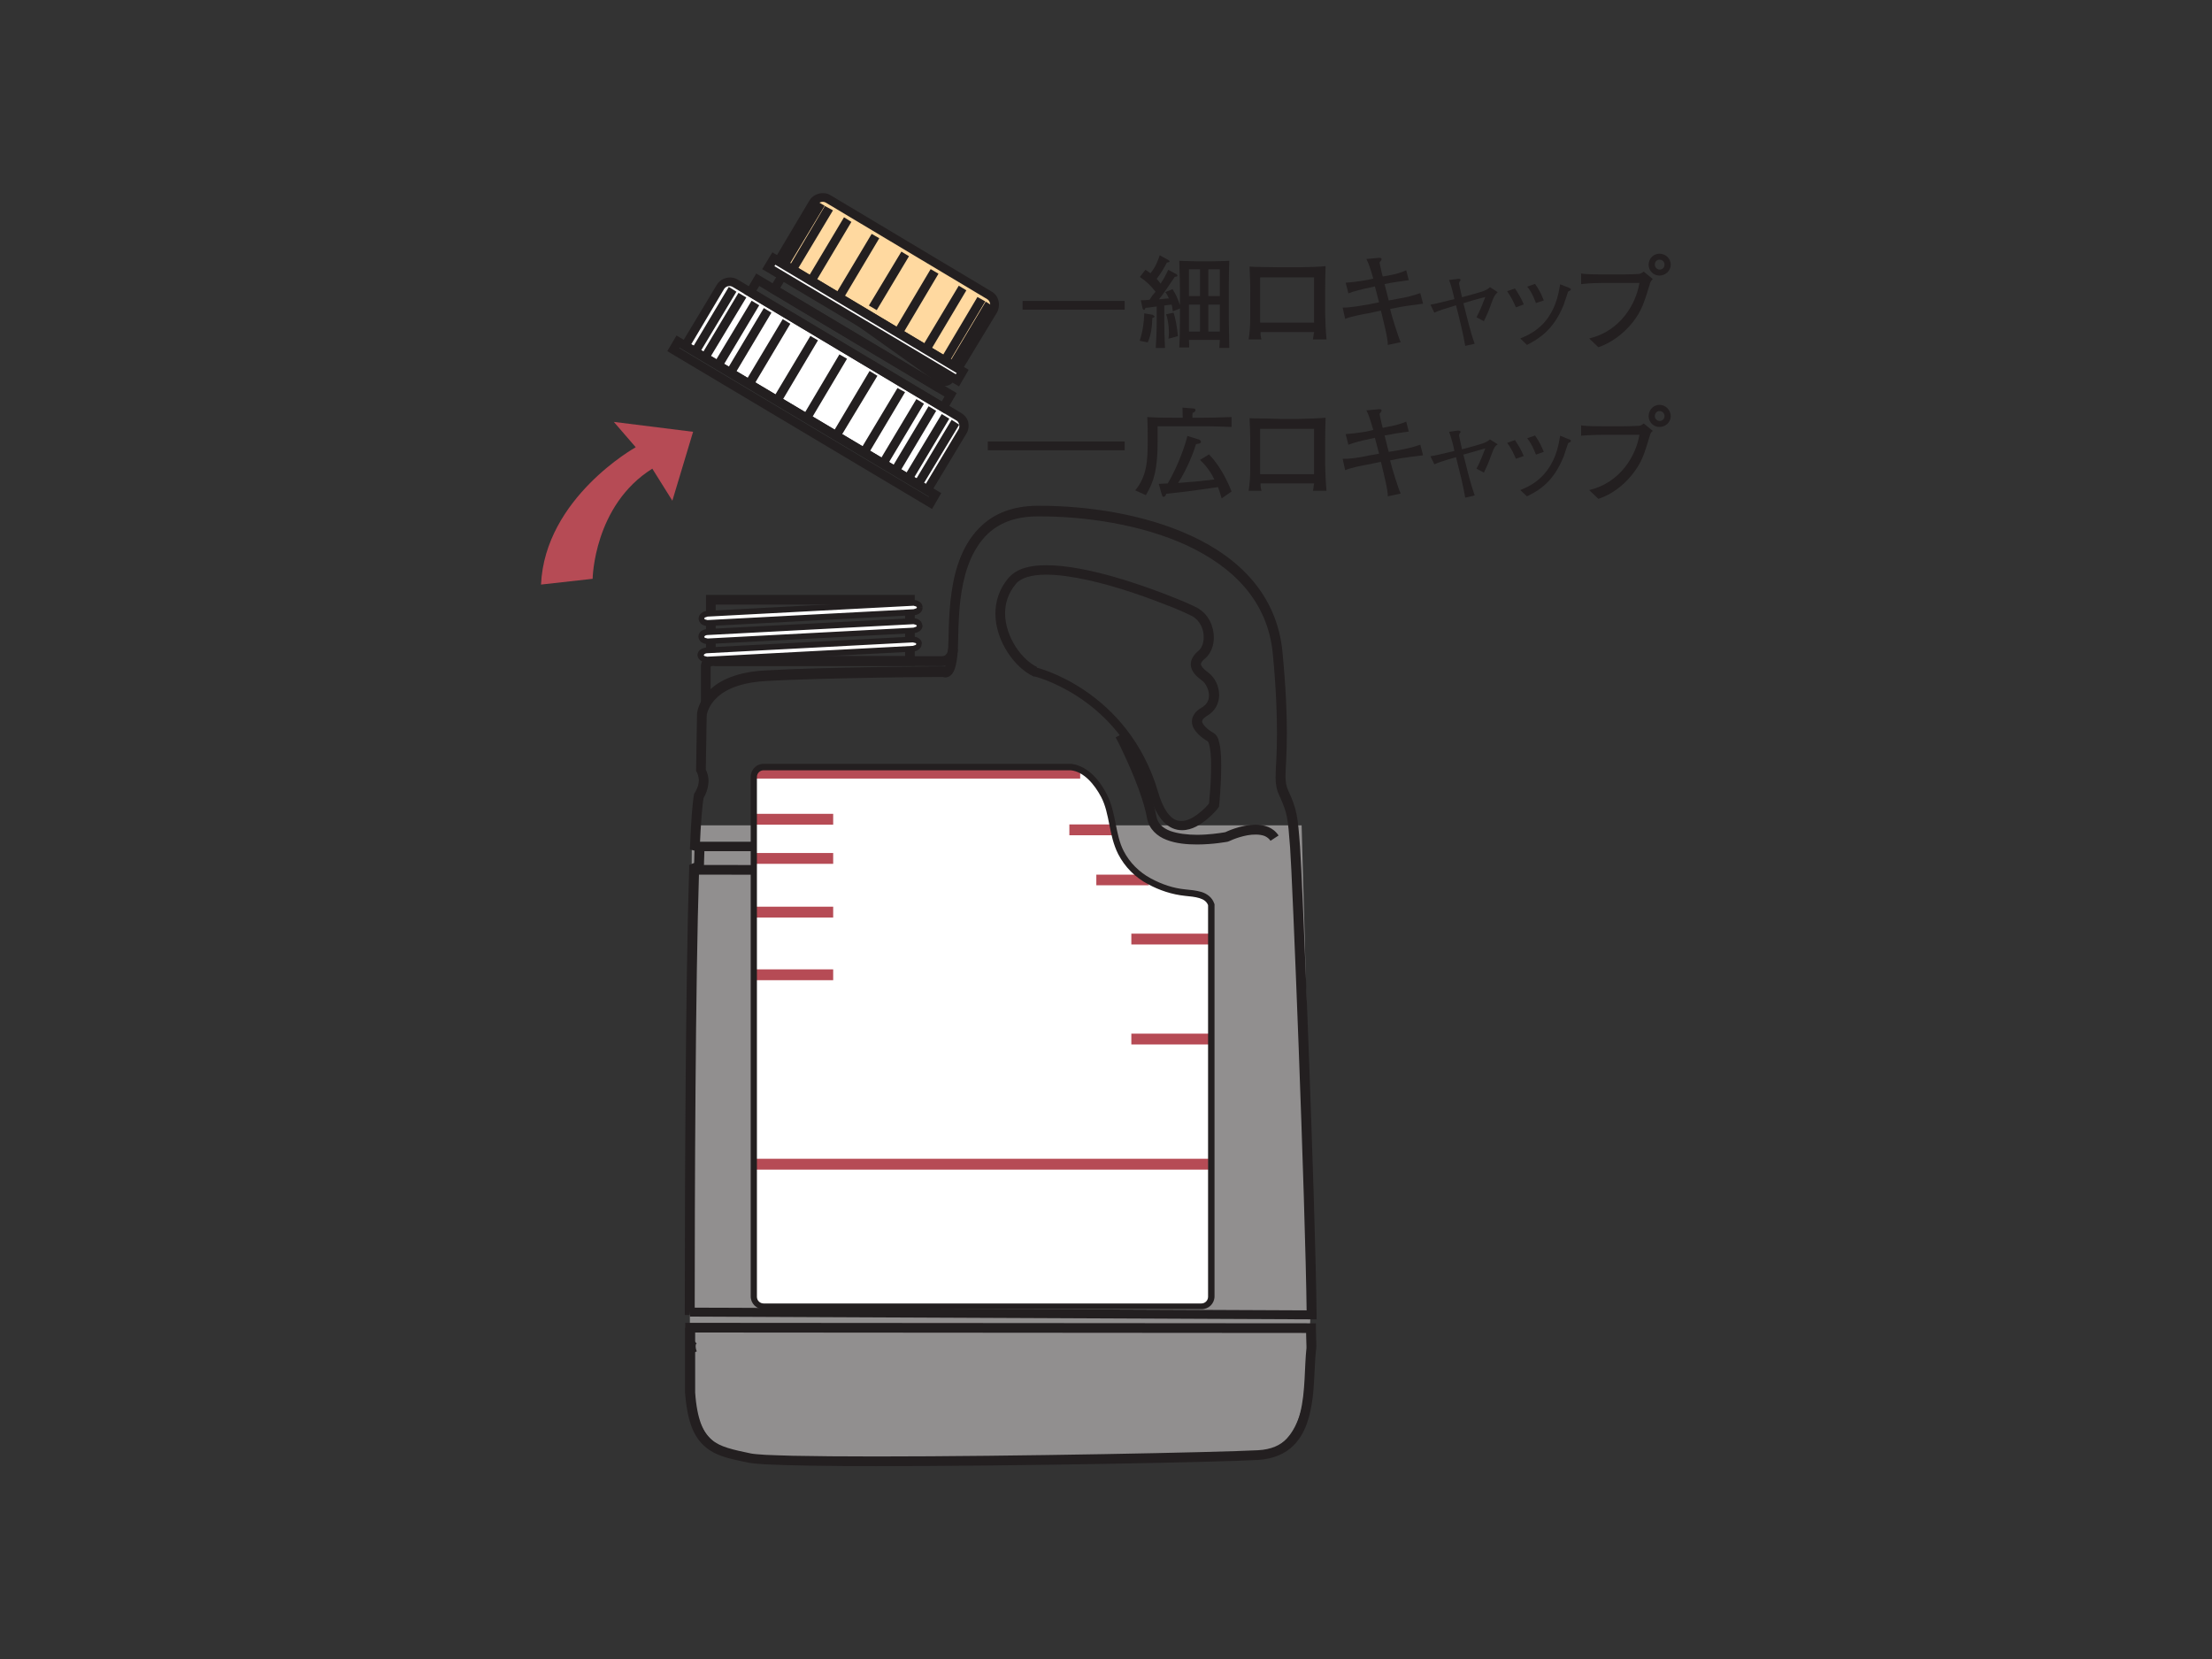 <?xml version="1.0" encoding="utf-8"?>
<!-- Generator: Adobe Illustrator 22.1.0, SVG Export Plug-In . SVG Version: 6.00 Build 0)  -->
<svg version="1.1" id="レイヤー_1" xmlns="http://www.w3.org/2000/svg" xmlns:xlink="http://www.w3.org/1999/xlink" x="0px"
	 y="0px" viewBox="0 0 960 720" style="enable-background:new 0 0 960 720;" xml:space="preserve">
<rect x="0" y="0" width="960" height="720" fill="#333333" stroke="none"/>
<style type="text/css">
	.st0{fill:#918F8F;}
	.st1{fill:#231F20;}
	.st2{fill:#FFFFFF;}
	.st3{fill:#B64B55;}
	.st4{fill:#FFD9A0;}
</style>
<g>
	<path class="st0" d="M300.3,358.1c-0.7,85.6-0.9,196.4-0.9,196.4c0,21.8,0,38.8,0,38.8c1.8,32.5,10.6,34.4,25.9,38.9
		c15.3,4.4,195.3,0.1,220.6-1.8c25.2-2,21.3-42.4,23.1-63.4c0.1-1.7,0.2-20.2,0.2-20.2c-0.4-40.8-2.4-123.6-4.3-188.6H300.3"/>
	<path class="st1" d="M411.5,281.6h0.2H411.5L411.5,281.6h0.2H411.5c0,0.1-0.1,1.2-0.5,1.9l-0.8,0.9c-0.3,0.2-0.8,0.4-1.7,0.4
		c-5.1,0-98.3-0.1-98.3-0.1v2.1l0.3-2.1c-0.1,0-0.4-0.1-0.9-0.1c-0.7,0-1.7,0.1-2.9,0.6c-1.1,0.5-2.3,1.8-2.5,3.5l0,0.2l0,15.9
		l4.2,0l0-15.7l-2.1,0l2.1,0.4l0.3-0.5l0.9-0.2l0.3,0h0.1l0.1-0.7L310,289h0l0.1-0.7L310,289l0.2,0h0.2c0,0,5.8,0,14.6,0
		c26.5,0,79.8,0,83.6,0.1c1.6,0,3.1-0.5,4.1-1.2c1.6-1.1,2.3-2.7,2.7-3.9c0.3-1.2,0.3-2.1,0.3-2.3L411.5,281.6"/>
	<path class="st1" d="M299.4,569.3l0,2.1l272,1.2l0-2.1c-0.6-51.1-6.3-191.8-7.2-203.2c-0.5-6.5-0.8-10.4-1.5-13.9
		c-0.7-3.4-1.7-6.2-3.6-10.3c-0.9-2-1.1-3.4-1.2-6c0-3.6,0.6-9.1,0.6-19c0-8.1-0.4-19.3-1.9-35c-2.3-25-19-41.1-39.7-50.6
		c-20.8-9.6-45.7-13-65.8-13h-1c-10.3,0.1-18.1,3.2-23.7,8.3c-8.4,7.5-11.9,18.7-13.4,29.1c-1.5,10.3-1.2,20.1-1.5,24.6
		c-0.3,4.3-0.9,6.6-1.3,7.6l-0.3,0.5l-0.1,0.1l0.3,0.3l-0.2-0.4l-0.1,0.1l0.3,0.3l-0.2-0.4l0.4,0.8v-0.9l-0.4,0.1l0.4,0.8v-0.9v1
		l0.6-0.8l-0.6-0.2v1l0.6-0.8l-0.6-0.5l-0.8,0c0,0-51.4,0.2-77.9,1.8c-13.6,0.8-21,5.3-24.9,9.8c-3.9,4.6-4.2,8.9-4.2,9.2l0,0
		l-0.4,24.6l0.3,0.5c0.6,1.2,0.8,2.3,0.9,3.4c0,1.5-0.4,2.9-0.9,3.9c-0.2,0.5-0.4,0.9-0.6,1.2l-0.2,0.3l0,0.1l-0.3,0.4l-0.1,0.4
		c-0.7,3.7-1.3,12.1-1.7,22.1l-0.1,1.8l1.8,0.4l0.1-0.5l-0.1,0.5l0,0l0.1-0.5l-0.1,0.5l0.4,0.2l0,0l0.1-0.1l-0.1,0l0,0l0.1-0.1
		l-0.1,0l0.1-0.1l-0.2,0l0,0l0.1-0.1l-0.2,0v0l2.1,0l-2.1,0c0,1.8-0.2,6.9-0.2,6.9l2.1,0.1l-0.8-1.9l-2.2,0.9l-1.2,0.5l0,1.3
		c-1.6,49.3-1.9,141.2-1.9,191.9v2.1l2.1,0L299.4,569.3l2.1,0c0-50.6,0.3-142.6,1.9-191.7l-2.1-0.1l0.8,1.9l2.2-0.9l1.2-0.5l0-1.4
		c0,0,0.1-5.2,0.2-7v0c0-1.8-1.1-3-2-3.5c-0.9-0.6-1.6-0.7-1.7-0.7l-0.4,2.1l2.1,0.1c0.4-9.9,1.1-18.5,1.7-21.5l-2.1-0.4l1.7,1.2
		c0.1-0.2,2.4-3.4,2.5-7.9c0-1.7-0.4-3.6-1.4-5.4l-1.9,1l2.1,0l0.4-24l-2.1,0l2.1,0.1l-0.5,0l0.5,0v0l-0.5,0l0.5,0
		c0-0.2,0.3-3.5,3.5-7c3.2-3.5,9.3-7.3,21.7-8.1c13.1-0.8,32.6-1.2,48.7-1.5c16.1-0.3,28.9-0.3,29-0.3l0-2.1l-1.3,1.6
		c0.2,0.1,0.8,0.7,2,0.7c0.7,0,1.6-0.3,2.2-0.8c1-0.8,1.6-2,2.1-3.7c0.5-1.7,0.9-4.1,1.1-7.5c0.2-3.3,0.1-8.5,0.5-14.6
		c0.5-9.1,2.1-20.1,7-28.6c4.9-8.5,12.7-14.6,27-14.7l0.9,0c19.6,0,44.1,3.4,64,12.6c19.9,9.3,35.1,24,37.3,47.1
		c1.5,15.6,1.8,26.6,1.8,34.6c0,9.7-0.6,14.9-0.6,19c0,2.9,0.4,5.3,1.6,7.8c1.8,4,2.7,6.3,3.3,9.3c0.6,3,0.9,6.8,1.4,13.4
		c0.9,11,6.6,152,7.2,202.9l2.1,0l0-2.1l-269.8-1.2L299.4,569.3l2.1,0L299.4,569.3"/>
	<path class="st1" d="M299.4,576.2v2.1l269.5,0.2v-2.1l-2.1,0l0,0.4c0,2.7,0.2,5.8,0.2,7.5l0,0.8c-0.9,7.9-0.4,19-2.7,28
		c-1.1,4.5-3,8.4-5.8,11.3c-2.8,2.8-6.7,4.7-12.6,5c-17.1,0.9-106,2.7-165.8,2.7c-14,0-26.5-0.1-36-0.3c-4.8-0.1-8.8-0.3-11.9-0.4
		c-3.1-0.2-5.4-0.4-6.3-0.6c-7.7-1.6-13.4-2.8-17.1-6c-1.9-1.6-3.4-3.8-4.6-7c-1.2-3.2-2.1-7.6-2.5-13.4l-2.1,0.2l2.1,0
		c0,0,0-12.3,0-28.2H299.4v2.1V576.2h-2.1c0,15.9,0,28.2,0,28.2v0.1l0,0.1c0.5,6,1.4,10.7,2.8,14.5c2.1,5.7,5.6,9.2,9.8,11.4
		c4.3,2.2,9.3,3.1,15,4.3c1.5,0.3,3.7,0.5,7,0.7c9.6,0.5,27,0.8,48.1,0.8c59.9,0,148.7-1.7,166-2.7c6.7-0.4,11.8-2.7,15.4-6.3
		c5.4-5.4,7.3-13.1,8.3-20.8c0.9-7.7,0.8-15.5,1.5-21l0.1-1.3c0-1.9-0.2-4.9-0.2-7.5v-0.3l0-2.1l-273.7-0.2v2.1H299.4"/>
	<path class="st1" d="M299.5,579.8c-0.3,0.2-1.8,1.7-1.8,4.5c0,1.1,0.2,2.4,0.8,3.8l3.9-1.6c-0.4-1-0.5-1.7-0.5-2.2
		c0-0.6,0.1-0.9,0.3-1.1l0.1-0.1l-0.5-0.5l0.4,0.5l0.1-0.1l-0.5-0.5l0.4,0.5L299.5,579.8"/>
	<path class="st1" d="M301.7,369.4l175.9,0.1l0-2.1l-1.3,1.7l0.2-0.3l-0.2,0.3l0,0l0.2-0.3l-0.2,0.3c0.1,0,0.6,0.5,1.1,1.2
		c0.5,0.7,0.9,1.5,0.9,2.4c0,0.8-0.3,1.9-1.7,3.4l1.5,1.5v-2.1l-176.7-0.1v4.2l177.6,0.1l0.6-0.6c2-2,3-4.3,3-6.3c0-2.2-1-4-1.9-5.1
		c-0.9-1.1-1.8-1.8-1.9-1.9l-0.6-0.4l-176.6-0.1L301.7,369.4"/>
	<path class="st1" d="M484.2,320c0,0,0.7,1.3,1.8,3.5c3.2,6.6,10,21.3,11.8,31.6c0.9,4.8,4.5,7.9,8.5,9.4c4.1,1.6,8.8,2,13.2,2
		c7.1,0,13.2-1.2,13.3-1.2l0.3-0.1l0.5-0.2c1.2-0.6,6.7-2.9,11.4-2.8c1.4,0,2.7,0.2,3.8,0.6c1.1,0.5,1.9,1.1,2.6,2.1l3.5-2.3
		c-1.2-1.8-2.8-3-4.5-3.7c-1.8-0.7-3.6-1-5.4-1c-6.7,0-13.3,3.3-13.5,3.4l0.9,1.9l-0.4-2.1c0,0-0.3,0.1-1,0.2c-1.9,0.3-6.5,1-11.5,1
		c-4.1,0-8.4-0.5-11.7-1.7c-3.3-1.3-5.3-3.2-5.9-6.2c-2.8-15-14-36.2-14-36.3L484.2,320"/>
	<path class="st1" d="M449.2,291.4l-0.5,2.1l0.4,0.1c2,0.5,11.6,3.4,22.1,11.1c10.5,7.7,21.9,20.2,27.8,40.3c1.6,5.5,3.6,9.2,6,11.7
		c2.4,2.5,5.2,3.6,8,3.6c4.5,0,8.2-2.6,11-4.9c2.8-2.3,4.6-4.6,4.6-4.7l0.4-0.5l0.1-0.6c0,0,0.9-8.9,0.9-17.1c0-3.1-0.1-6-0.5-8.5
		c-0.2-1.2-0.5-2.3-0.8-3.3c-0.4-1-0.9-1.9-2-2.6l0,0c-1.3-0.7-2.7-1.7-3.6-2.7c-1-1-1.4-1.9-1.4-2.3l0.3-0.9
		c0.3-0.4,0.9-0.9,1.8-1.5c3.7-2.1,5.3-5.7,5.3-9c0-4-1.9-7.7-4.7-9.8c-1.1-0.8-2-1.6-2.5-2.2c-0.5-0.7-0.7-1.1-0.7-1.4
		c0-0.4,0.2-1.3,1.9-2.6l0,0c2.5-2.2,3.7-5.6,3.7-9c0-4.8-2.2-10.1-7.2-12.9c-1.5-0.8-4.9-2.4-9.5-4.2c-13.8-5.6-38.6-14.3-56-14.3
		c-6.8,0-12.8,1.3-16.4,5.5c-4.1,4.8-5.7,10.3-5.7,15.5c0,6.1,2.2,12,5.3,16.8c3.1,4.8,7.1,8.5,11.1,10.4l0.2,0.1l0.2,0.1
		L449.2,291.4l0.9-1.9c-3-1.4-6.6-4.6-9.3-8.8c-2.7-4.2-4.6-9.4-4.6-14.5c0-4.4,1.3-8.7,4.7-12.8c2.1-2.6,6.8-4,13.1-4
		c10.7,0,25.3,3.7,37.8,7.9c6.3,2.1,12,4.3,16.6,6.1c4.5,1.8,7.8,3.4,9,4c3.3,1.8,5.1,5.7,5,9.2c0,2.5-0.9,4.7-2.2,5.8l0,0
		c-2.1,1.7-3.4,3.7-3.4,5.9c0,1.6,0.7,3,1.6,4.1c0.9,1.1,2,2,3.3,3c1.5,1,3,3.9,3,6.4c0,2.1-0.8,3.9-3.2,5.3
		c-1.3,0.8-2.4,1.6-3.1,2.7c-0.7,1-1.2,2.2-1.1,3.4c0,2.2,1.3,3.9,2.6,5.3c1.4,1.4,3,2.5,4.5,3.4l0,0l0.2-0.3l-0.3,0.3l0.1,0.1
		l0.2-0.3l-0.3,0.3c0,0,0.3,0.3,0.4,0.9c0.6,1.9,1,5.8,0.9,9.9c0,3.9-0.2,8.1-0.5,11.3c-0.2,3.2-0.5,5.4-0.5,5.4l2.1,0.2l-1.7-1.3
		l-0.3,0.3c-0.6,0.8-2.4,2.8-4.7,4.5c-2.3,1.8-5,3.2-7.4,3.1c-1.6,0-3.2-0.5-4.9-2.3c-1.7-1.8-3.5-4.9-5-10
		c-6.6-22.5-19.9-36.1-31.6-44.1c-11.7-8-21.6-10.3-21.8-10.3L449.2,291.4l0.9-1.9L449.2,291.4"/>
	<polyline class="st1" points="394.9,260.3 394.9,258.2 306.4,258.2 306.4,289 397,289 397,258.2 394.9,258.2 394.9,260.3 
		392.8,260.3 392.8,284.8 310.6,284.8 310.6,262.4 394.9,262.4 394.9,260.3 392.8,260.3 394.9,260.3 	"/>
	<path class="st2" d="M398.9,279.4c0.1,1.1-1.1,2.1-2.6,2.2l-89.2,4.7c-1.5,0.1-2.8-0.8-2.9-1.9c-0.1-1.1,1.1-2,2.7-2.2l89.2-4.7
		C397.5,277.5,398.8,278.3,398.9,279.4"/>
	<path class="st1" d="M398.9,279.4l-1.2,0.1v0l-0.3,0.4l-1.2,0.4l0.1,1.2l-0.1-1.2l-89.2,4.7h-0.1l-1.2-0.3l-0.3-0.4l-1.2,0.1
		l1.2-0.1v0l0.3-0.4c0.3-0.2,0.7-0.4,1.2-0.4l-0.1-1.2l0.1,1.2l89.2-4.7l0.1,0l1.2,0.3l0.3,0.4l0,0L398.9,279.4l1.2-0.1
		c0-1-0.6-1.8-1.4-2.3c-0.7-0.5-1.6-0.7-2.6-0.7l-0.3,0l-89.2,4.7h0c-1,0.1-1.8,0.4-2.6,0.9c-0.7,0.5-1.3,1.4-1.3,2.4l0,0.1v0
		c0.1,1,0.7,1.8,1.4,2.3c0.7,0.5,1.6,0.8,2.6,0.8l0.2,0l89.3-4.7h0c1-0.1,1.8-0.4,2.5-0.9c0.7-0.5,1.3-1.4,1.3-2.4l0-0.2
		L398.9,279.4l1.2-0.1L398.9,279.4"/>
	<path class="st2" d="M399.1,271.5c0.1,1.1-1.1,2.1-2.6,2.1l-89.2,4.7c-1.5,0.1-2.8-0.7-2.9-1.9c0-1.1,1.1-2.1,2.7-2.1l89.2-4.7
		C397.7,269.6,399,270.4,399.1,271.5"/>
	<path class="st1" d="M399.1,271.5l-1.2,0.1v0l-0.3,0.4l-1.2,0.4l-89.2,4.7l-0.1,0l-1.2-0.3l-0.3-0.4h-0.1h0.1v0l-0.1,0h0.1l0.3-0.4
		c0.2-0.2,0.7-0.4,1.2-0.4l89.2-4.7l0.2,0l1.1,0.3l0.3,0.4L399.1,271.5l1.2-0.1c-0.1-1-0.6-1.8-1.3-2.3c-0.7-0.5-1.6-0.8-2.6-0.8
		l-0.3,0l-89.2,4.7c-1,0.1-1.9,0.4-2.6,0.9c-0.7,0.5-1.2,1.4-1.2,2.4l0,0.1c0.1,1,0.6,1.8,1.3,2.3c0.7,0.5,1.6,0.8,2.6,0.8l0.3,0
		l89.2-4.7c1-0.1,1.9-0.4,2.6-0.9c0.7-0.5,1.3-1.4,1.3-2.4v-0.1L399.1,271.5"/>
	<path class="st2" d="M399.2,263.6c0.1,1.1-1.1,2.1-2.6,2.2l-89.2,4.7c-1.5,0.1-2.8-0.8-2.9-1.8c-0.1-1.1,1.2-2.1,2.7-2.2l89.2-4.7
		C397.9,261.7,399.2,262.5,399.2,263.6"/>
	<path class="st1" d="M399.2,263.6l-1.2,0v0l-0.3,0.4l-1.2,0.4l-89.3,4.7l-0.2,0l-1.1-0.3l-0.3-0.4l-0.2,0h0.2v0l-0.2,0h0.2l0.3-0.4
		l1.2-0.4l-0.1-1.2l0.1,1.2l89.2-4.7l0.2,0l1.1,0.3l0.3,0.4L399.2,263.6l-1.2,0L399.2,263.6l1.2-0.1c0-1-0.6-1.8-1.3-2.3
		c-0.7-0.5-1.6-0.8-2.6-0.8l-0.3,0l-89.2,4.7h0c-1,0.1-1.9,0.4-2.6,1c-0.7,0.5-1.2,1.4-1.2,2.4l0,0.1c0.1,1,0.6,1.8,1.3,2.3
		c0.7,0.5,1.6,0.8,2.6,0.8l0.3,0l89.2-4.7c1,0,1.9-0.4,2.6-0.9c0.7-0.5,1.2-1.4,1.2-2.4v-0.1L399.2,263.6"/>
	<path class="st2" d="M514.4,387.4c-5.5-0.6-10.7-2.3-15.6-4.9c-5.3-2.8-9.6-7.1-12.3-12.4c-4-7.8-3.4-17.2-7.4-24.8
		c-2.8-5.5-7.6-11.6-14.2-12.4H331.4c-2.4,0-4.2,1.9-4.2,4.3v225.5c0,2.4,1.9,4.3,4.2,4.3h190.1c2.4,0,4.3-1.9,4.3-4.3V392.6
		C524.2,388,518.4,387.8,514.4,387.4"/>
	<path class="st2" d="M297.2,150.9l15.3-25.4c1.3-2.2,4.1-3,6.4-1.7l97.1,56.8c2.1,1.3,2.9,4.3,1.6,6.5l-15.2,25.5L297.2,150.9"/>
	<path class="st3" d="M283.1,203.4l8.7,13.9l9-29.9l-34.4-4.3l9.5,11c0,0-39.4,21.9-41.1,59.6l22.4-2.5
		C257.2,251.1,257.7,219.3,283.1,203.4"/>
	<rect x="443.8" y="130.6" class="st1" width="44.3" height="3.8"/>
	<rect x="428.7" y="191.6" class="st1" width="59.4" height="3.8"/>
	<path class="st1" d="M404.5,220.9l-114.9-68.5l4-6.8L408.5,214L404.5,220.9 M294.8,151.1l108.3,64.6l0.1-0.2l-108.3-64.7
		L294.8,151.1z"/>
	<path class="st1" d="M403.1,215.3l-108.3-64.6l16.3-27.1c1.8-3,5.9-4.1,9-2.3l97,57.9c1.5,0.9,2.7,2.3,3.1,4c0.4,1.8,0.1,3.5-0.8,5
		L403.1,215.3 M300,149.4L401.8,210l14.2-23.7c0.4-0.7,0.4-1.3,0.3-2.1c-0.2-0.7-0.6-1.4-1.2-1.7l-97-57.9c-1.4-0.9-3.1-0.4-3.9,0.9
		L300,149.4z"/>
	<path class="st1" d="M410.1,179.5l-87.1-52l5.2-8.8l87,51.9L410.1,179.5 M328.2,126.3l80.5,48l1.2-2.2l-80.4-48L328.2,126.3z"/>
	<path class="st1" d="M406.5,170l-73.2-43.7l12.5-21l73.2,43.7L406.5,170 M338.6,125l66.6,39.7l8.4-14.4l-66.5-39.7L338.6,125z"/>
	<path class="st2" d="M339.2,112.5c-0.9,1.2-0.5,2.9,0.6,3.6l69,48.9c1,0.8,2.7,0.6,3.5-0.5c0.9-1.2,0.5-2.9-0.6-3.7l-68.9-48.9
		C341.6,111.2,340,111.4,339.2,112.5"/>
	<path class="st1" d="M410.2,167.5c-1,0-1.9-0.3-2.6-0.9l-68.9-49c-1.1-0.5-1.6-1.6-1.8-2.8c-0.2-1.2,0.1-2.4,0.6-3.3
		c1.5-2,4.4-2.6,6.4-1.1l69,48.9c0.9,0.7,1.6,1.7,1.8,2.9c0.2,1.2-0.1,2.4-0.9,3.4C413,166.7,411.6,167.5,410.2,167.5 M341.2,113.4
		l-0.5,0.2l-0.1,0.5l0.2,0.4l69.3,49.1l0.5-0.4l0.1-0.4l-0.3-0.5l-69-48.9L341.2,113.4"/>
	<path class="st4" d="M337.8,113.4L353.1,88c1.3-2.2,4.1-3.1,6.4-1.7l69.9,41.7c2.1,1.4,2.9,4.3,1.6,6.5L415.8,160L337.8,113.4"/>
	<path class="st1" d="M416.4,162.5l-81.2-48.4L351.3,87c1.8-3,6.1-4.1,9.1-2.3l69.9,41.8c3.2,1.8,4.1,5.8,2.4,9.1L416.4,162.5
		 M340.5,112.8l74.6,44.5l14.3-23.7c0.7-1.3,0.3-3-1-3.8L358.5,88c-1.3-0.8-3-0.4-3.8,0.9L340.5,112.8z"/>
	<polyline class="st2" points="333.5,116.1 415.4,165.1 417.9,161.1 335.8,112.2 333.5,116.1 	"/>
	<path class="st1" d="M416.2,167.7l-85.4-50.9l4.4-7.3l85.2,51L416.2,167.7 M336.1,115.5l78.7,46.9l0.4-0.5l-78.7-47L336.1,115.5z"
		/>
	<polyline class="st1" points="380.5,134.6 377.1,132.6 391.2,109.2 394.5,111.2 380.5,134.6 	"/>
	<polyline class="st1" points="391.5,145.4 388.1,143.4 403.9,116.8 407.3,118.8 391.5,145.4 	"/>
	<polyline class="st1" points="403.5,152.7 400.1,150.7 416.1,124 419.4,126 403.5,152.7 	"/>
	<polyline class="st1" points="411.7,157.5 408.4,155.5 424.2,128.9 427.6,130.8 411.7,157.5 	"/>
	<polyline class="st1" points="415.2,159.6 411.9,157.6 427.8,130.9 431.1,133 415.2,159.6 	"/>
	<polyline class="st1" points="365.7,130.1 362.4,128.1 378.3,101.5 381.6,103.4 365.7,130.1 	"/>
	<polyline class="st1" points="353.7,122.8 350.4,120.9 366.3,94.3 369.5,96.3 353.7,122.8 	"/>
	<polyline class="st1" points="345.5,118 342.3,116 358,89.4 361.5,91.3 345.5,118 	"/>
	<polyline class="st1" points="341.9,115.9 338.7,113.9 354.5,87.3 357.9,89.3 341.9,115.9 	"/>
	<polyline class="st1" points="364.8,189.6 361.5,187.7 377.4,161 380.8,163.1 364.8,189.6 	"/>
	<polyline class="st1" points="376.9,196.9 373.6,194.9 389.5,168.4 392.8,170.2 376.9,196.9 	"/>
	<polyline class="st1" points="385.1,201.8 381.8,199.8 397.7,173.2 401,175.2 385.1,201.8 	"/>
	<polyline class="st1" points="352.2,181.6 349,179.6 364.3,153.8 367.6,155.7 352.2,181.6 	"/>
	<polyline class="st1" points="390.4,205 387.1,202.9 403,176.3 406.3,178.3 390.4,205 	"/>
	<polyline class="st1" points="396.1,208.3 392.7,206.3 408.7,179.7 412,181.7 396.1,208.3 	"/>
	<polyline class="st1" points="400.3,210.8 397,208.9 413,182.2 416.3,184.3 400.3,210.8 	"/>
	<polyline class="st1" points="339.2,174.3 335.8,172.4 351.7,145.8 355,147.7 339.2,174.3 	"/>
	<polyline class="st1" points="327.1,167.2 323.8,165.1 339.7,138.5 343,140.5 327.1,167.2 	"/>
	<polyline class="st1" points="319,162.2 315.6,160.3 331.5,133.7 334.8,135.7 319,162.2 	"/>
	<polyline class="st1" points="313.6,159.1 310.2,157.1 326.2,130.5 329.5,132.5 313.6,159.1 	"/>
	<polyline class="st1" points="307.9,155.6 304.6,153.7 320.5,127.1 323.9,129.1 307.9,155.6 	"/>
	<polyline class="st1" points="303.6,153.2 300.3,151.3 316.3,124.5 319.6,126.6 303.6,153.2 	"/>
	<path class="st1" d="M529.2,150.8c0.1-1.2,0.1-1.4,0.2-3.3H516c0.1,1.9,0.1,2.2,0.1,3.3h-4.3c0.2-4.9,0.3-6.5,0.3-11.9v-5l-3.1,1.2
		c-0.1-0.8-0.2-1.6-0.5-2.9c-0.5,0-2.7,0.3-3.2,0.4v7.2c0,3,0.1,6.9,0.3,11.2h-4c0.2-3.8,0.4-7.5,0.4-11.2V133
		c-3.7,0.5-4,0.6-4.9,0.6c-0.2,0.7-0.3,0.9-0.7,0.9l-0.5-0.5l-0.8-3.7c1.3,0,1.6,0,3.8-0.2c1-1.6,1.3-2,2.6-3.5
		c-1.9-2.5-4.1-4.6-6.8-6.4l2.4-3.1c0.7,0.4,1.1,0.7,2.2,1.5c2.4-2.9,3.5-6.2,4-7.8l3.7,2l0.6,0.5c0,0.4-0.3,0.5-1.2,0.7
		c-1,2-3,5.3-4.4,7c0.7,0.8,1,1.2,1.7,2.1c1.5-2.3,2.5-4.2,3.3-6l3.6,1.9l0.4,0.5c0,0.6-0.8,0.6-1.1,0.6c-4.8,7-5.4,8-6.3,9
		l-0.6,0.8c0.6-0.1,3.8-0.4,4.3-0.4c-0.7-1.5-1-2.1-1.6-2.7l3.2-1.3c1.3,2.1,2,3.5,3.2,6.9v-6.8c0-1-0.1-7.3-0.3-12.4
		c2,0.1,7.5,0.2,7.7,0.2h6.4c1.7,0,5.1-0.1,7.6-0.2c-0.1,2.4-0.2,8-0.2,10.2v16c0,2,0.1,7.5,0.2,11.6H529.2 M500.1,138
		c-0.1,3.6-0.5,7.4-2,10.6l-3.5-0.7c1.3-3.8,1.9-7.9,2-11.9l3.6,0.6l0.9,0.7C501.1,137.6,501,137.7,500.1,138 M507.1,147
		c0.1-0.8,0.2-1.3,0.2-2.4c0-0.6,0-4.8-1.2-8.2l3.2-0.7c0.8,2.1,1.6,6.5,1.9,10.2L507.1,147z M520.8,116.9H516v11.6h4.8V116.9z
		 M520.8,132.2H516v11.7h4.8V132.2z M529.4,116.9h-5v11.6h5V116.9z M529.4,132.2h-5v11.7h5V132.2z"/>
	<path class="st1" d="M569.8,147.3l0.5-3.2h-23.2c-0.1,0.4,0,2.4,0.4,3.2h-5.6c0.5-3.1,0.7-6.2,0.7-9.3v-11.1c0-1.9,0-4.1-0.1-6
		c-0.1-4-0.2-4.3-0.2-5.2c1.5,0.1,2.7,0.2,6.1,0.2c1.3,0,6.2,0.1,7.2,0.1h8.2c2.1,0,9.6-0.2,11.5-0.5c-0.1,2.4-0.2,8.1-0.2,10.7v9.5
		c0,0.6,0.1,3.6,0.2,6c0.1,2.1,0.3,4.5,0.4,5.6H569.8 M570.3,120.4h-23.4V140h23.4V120.4z"/>
	<path class="st1" d="M607.9,133.2l-4.6,0.9l0.3,1.2c0.4,1.7,3.2,10.9,4.3,13.2l-5.6,1.2c0.1-2.7-1.8-9.9-2.7-13.7l-0.3-1.2
		l-5.1,1.1c-2.9,0.5-8.2,1.5-10.4,2.5l-1.1-4.9c2.9,0.1,8.3-0.9,11.3-1.4l4.5-0.9l-1.8-6.9l-2.6,0.6c-2.6,0.5-6.6,1.5-8.9,2.4
		l-1.2-4.6c1.2-0.1,2.6-0.2,4.9-0.5c3.3-0.5,3.9-0.6,4.5-0.7l2.6-0.6c-0.1-0.1-1.5-5.8-3-8.5l5.4-0.5c0.8-0.1,1.2,0.2,1.2,0.5
		c0,0.5-0.4,0.9-0.9,1.5c0.6,2.6,0.6,3.2,1.4,6.1l2.3-0.4c3.5-0.6,5.9-1.4,7.9-2.3l1.1,4.3c-2.7,0.4-5.4,0.7-8.1,1.2l-2.4,0.5
		l1.8,7.1l4.3-0.8c3.2-0.5,6.3-1.3,9.4-2.4l1.2,4.6C612.7,132.5,610.4,132.7,607.9,133.2"/>
	<path class="st1" d="M647.2,131.8c-1.3,3.7-2,5.1-3.2,7.6l-3.2-1.7c1.8-3.4,3-6.7,3.8-8.8c-3.6,0.9-6.8,1.8-9.5,2.7
		c1.5,5.9,3,12.3,4.9,17.6l-4.1,0.9c-0.9-5.3-2.5-11.8-4-17.6c-5.2,1.6-7.6,2.3-9.4,3.2l-1.7-3.5c2.4-0.3,5.2-1.2,10.4-2.4
		c-0.5-2.5-1.5-6.2-2.3-8.3l3.4-0.4c0.5-0.1,0.6-0.1,0.7-0.1c0.2,0,0.9,0,0.9,0.6l-0.4,0.5l-0.3,0.8c0,0.4,1.1,5.2,1.3,6.1
		c4.6-1.2,7.6-2.1,8.8-2.5c1-0.3,2.7-1.1,3.3-1.9l3.4,2.2C648.9,127.9,648.5,128.1,647.2,131.8"/>
	<path class="st1" d="M657.9,133.4c-0.7-1.6-1.8-4.2-3.8-7l3.4-1.2c1.5,2.3,2.7,4.2,3.8,6.9L657.9,133.4 M681.3,126.2
		c-0.5,0.1-0.7,0.3-0.8,0.5c-0.1,0.2-1.5,4.5-1.8,5.4c-4.5,11.4-11.1,15-16,17.6l-2.9-2.8c3.1-1.3,8.1-3.4,12.1-9.1
		c3.8-5.5,4.6-11.1,5.2-14.4l3.4,1.3c0.9,0.4,1.3,0.6,1.3,0.9L681.3,126.2 M666.6,131.5c-0.7-1.7-1.6-4.4-3.8-7.1l3.4-1.2
		c2,2.8,2.9,4.9,3.8,7.2L666.6,131.5z"/>
	<path class="st1" d="M715.9,123.7c-2.4,7.7-3.3,11-7.4,16.3c-3.9,4.8-9,8.7-14.8,10.7l-4-3.8c13.5-3.2,20.3-14.9,21.8-24.1h-16.1
		c-1.9,0-5.8,0.1-9.2,0.5v-4.6c2,0.4,7.3,0.4,9.3,0.4h9.1c0.8,0,5.8-0.1,6.6-0.2c0.8-0.1,0.9-0.2,2.2-1l3.9,3.2
		C716.5,121.8,716.2,122.5,715.9,123.7 M720.2,119.6c-2.6,0-4.7-2.1-4.7-4.7c0-2.7,2.1-4.8,4.7-4.8c2.7,0,4.9,2.1,4.9,4.8
		C725.1,117.4,722.9,119.6,720.2,119.6 M720.2,112.7c-1.2,0-2,0.9-2,2.1c0,1.2,0.9,2.2,2.1,2.2c1.3,0,2.1-1,2.1-2.1
		C722.4,113.6,721.5,112.7,720.2,112.7"/>
	<path class="st1" d="M521.5,185h-19.1v6.6c0,11.5-1.4,17.2-5.1,23.3l-4.6-2.1c5.1-6.3,5.4-12.8,5.4-21.8c0-3.3,0-7.1-0.2-10
		c4.4,0.3,8.8,0.3,13.1,0.3h2.3c0-1.5-0.1-3-0.1-4.4l4.9,0.4c0.4,0,0.7,0.1,0.7,0.7c0,0.7-0.6,0.9-1.2,1.2c-0.1,0.4-0.1,0.8-0.1,2.1
		h3.9c3.7,0,7.3-0.1,13.1-0.3v4.3C531.8,185.2,527.8,185,521.5,185 M530.2,216.3c-0.7-2.5-1.1-3.5-1.6-4.9c-7.1,1-12.4,1.9-22.5,2.9
		c-0.1,0.6-0.4,1.3-1.2,1.3c-0.4,0-0.4-0.2-0.7-1l-1.3-4.6c1.3-0.1,2.3-0.1,3.9-0.2c4.7-7.9,8-17.9,8.5-20.6l5.2,1.6
		c0.1,0.1,0.7,0.4,0.7,0.9c0,0.9-1.2,0.9-2.1,1c-1,3.2-3.5,10.2-7.8,16.9c6.8-0.5,7.6-0.6,15.7-1.5c-1-2.3-3.1-5.6-6.2-8.5l3.9-2.4
		c4.3,4.4,7.6,10.5,9.8,16.1L530.2,216.3z"/>
	<path class="st1" d="M569.8,213c0.2-0.5,0.4-2.8,0.5-3.2h-23.2c-0.1,0.3,0,2.3,0.4,3.2h-5.6c0.5-3.2,0.7-6.2,0.7-9.3v-11.2
		c0-1.9,0-4.1-0.1-6c-0.1-3.9-0.2-4.3-0.2-5c1.5,0.1,2.7,0.1,6.1,0.1c1.3,0,6.2,0.2,7.2,0.2h8.2c2.1,0,9.6-0.3,11.5-0.5
		c-0.1,2.4-0.2,8-0.2,10.5v9.6c0,0.5,0.1,3.6,0.2,6c0.1,2.1,0.3,4.5,0.4,5.6H569.8 M570.3,186.1h-23.4v19.7h23.4V186.1z"/>
	<path class="st1" d="M607.9,198.9l-4.6,0.9l0.3,1.2c0.4,1.7,3.2,11,4.3,13.2l-5.6,1.2c0.1-2.7-1.8-9.9-2.7-13.8l-0.3-1.2l-5.1,1.1
		c-2.9,0.5-8.2,1.5-10.4,2.6l-1.1-5c2.9,0.2,8.3-0.7,11.3-1.4l4.5-0.8l-1.8-6.9l-2.6,0.6c-2.6,0.5-6.6,1.5-8.9,2.4l-1.2-4.6
		c1.2-0.1,2.6-0.2,4.9-0.5c3.3-0.5,3.9-0.5,4.5-0.7l2.6-0.6c-0.1-0.1-1.5-5.8-3-8.5l5.4-0.5c0.8-0.1,1.2,0.2,1.2,0.5
		c0,0.5-0.4,0.9-0.9,1.5c0.6,2.6,0.6,3.2,1.4,6.1l2.3-0.5c3.5-0.6,5.9-1.4,7.9-2.2l1.1,4.3c-2.7,0.4-5.4,0.7-8.1,1.3l-2.4,0.4
		l1.8,7.1l4.3-0.7c3.2-0.6,6.3-1.3,9.4-2.4l1.2,4.6C612.7,198.2,610.4,198.5,607.9,198.9"/>
	<path class="st1" d="M647.2,197.5c-1.3,3.7-2,5.1-3.2,7.6l-3.2-1.7c1.8-3.4,3-6.7,3.8-8.8c-3.6,1-6.8,1.9-9.5,2.7
		c1.5,6,3,12.3,4.9,17.7l-4.1,1c-0.9-5.4-2.5-11.7-4-17.6c-5.2,1.5-7.6,2.3-9.4,3.1l-1.7-3.5c2.4-0.3,5.2-1.1,10.4-2.3
		c-0.5-2.6-1.5-6.3-2.3-8.3l3.4-0.5c0.5-0.1,0.6,0,0.7,0c0.2,0,0.9,0,0.9,0.7l-0.4,0.4l-0.3,0.9c0,0.2,1.1,5.2,1.3,6.1
		c4.6-1.2,7.6-2.1,8.8-2.5c1-0.3,2.7-1.1,3.3-1.8l3.4,2.1C648.9,193.6,648.5,193.9,647.2,197.5"/>
	<path class="st1" d="M657.9,199.1c-0.7-1.6-1.8-4.3-3.8-6.9l3.4-1.2c1.5,2.3,2.7,4.2,3.8,6.9L657.9,199.1 M681.3,192
		c-0.5,0.1-0.7,0.3-0.8,0.5c-0.1,0.2-1.5,4.5-1.8,5.4c-4.5,11.5-11.1,15.1-16,17.5l-2.9-2.7c3.1-1.3,8.1-3.4,12.1-9.2
		c3.8-5.4,4.6-11,5.2-14.4l3.4,1.4c0.9,0.2,1.3,0.5,1.3,0.9L681.3,192 M666.6,197.3c-0.7-1.7-1.6-4.3-3.8-7.1l3.4-1.2
		c2,2.8,2.9,5,3.8,7.1L666.6,197.3z"/>
	<path class="st1" d="M715.9,189.5c-2.4,7.8-3.3,11-7.4,16.3c-3.9,4.9-9,8.8-14.8,10.7l-4-3.8c13.5-3.2,20.3-14.9,21.8-24h-16.1
		c-1.9,0-5.8,0.1-9.2,0.4v-4.5c2,0.4,7.3,0.4,9.3,0.4h9.1c0.8,0,5.8-0.1,6.6-0.2c0.8-0.1,0.9-0.1,2.2-1l3.9,3.2
		C716.5,187.6,716.2,188.2,715.9,189.5 M720.2,185.3c-2.6,0-4.7-2.1-4.7-4.7c0-2.7,2.1-4.9,4.7-4.9c2.7,0,4.9,2.3,4.9,4.9
		C725.1,183.2,722.9,185.3,720.2,185.3 M720.2,178.4c-1.2,0-2,1-2,2.2c0,1.1,0.9,2.1,2.1,2.1c1.3,0,2.1-1,2.1-2.1
		C722.4,179.4,721.5,178.4,720.2,178.4"/>
	<rect x="327.5" y="502.9" class="st3" width="197" height="4.7"/>
	<rect x="491" y="448.6" class="st3" width="34.1" height="4.7"/>
	<rect x="327.5" y="420.7" class="st3" width="34.1" height="4.7"/>
	<rect x="491" y="405.2" class="st3" width="34.1" height="4.7"/>
	<rect x="327.5" y="393.5" class="st3" width="34.1" height="4.7"/>
	<polyline class="st3" points="498.7,384.2 475.8,384.2 475.8,379.6 494.9,379.6 498.7,384.2 	"/>
	<rect x="327.5" y="370.2" class="st3" width="34.1" height="4.7"/>
	<rect x="464.1" y="357.8" class="st3" width="19.1" height="4.7"/>
	<rect x="327.5" y="353.2" class="st3" width="34.1" height="4.7"/>
	<rect x="327.5" y="333.2" class="st3" width="141.3" height="4.7"/>
	<path class="st1" d="M514.4,387.4l0.1-1.4c-5.3-0.5-10.3-2.2-15.1-4.8c-5-2.7-9.1-6.8-11.7-11.8c-3.8-7.3-3.2-16.7-7.4-24.8
		c-2.9-5.6-7.9-12.1-15.3-13.1l-0.1,0H331.4c-3.1,0-5.6,2.5-5.6,5.6v225.5c0,3.1,2.5,5.6,5.6,5.6h190.1c3.1,0,5.6-2.5,5.6-5.6V392.4
		l-0.1-0.2c-0.9-2.8-3.3-4.4-5.6-5.1c-2.4-0.7-4.9-0.9-6.9-1.1L514.4,387.4l-0.1,1.4c2,0.2,4.4,0.4,6.3,1c1.9,0.6,3.2,1.5,3.8,3.3
		l1.3-0.4h-1.4v170.1c0,1.6-1.3,2.9-2.9,2.9H331.4c-1.6,0-2.9-1.3-2.9-2.9V337.2c0-1.6,1.3-2.9,2.9-2.9h133.5v-1.4l-0.2,1.4
		c5.8,0.6,10.4,6.3,13.2,11.6c3.8,7.2,3.2,16.5,7.4,24.8c2.9,5.6,7.4,10.1,12.9,13c5,2.7,10.4,4.5,16.1,5.1L514.4,387.4"/>
</g>
</svg>
